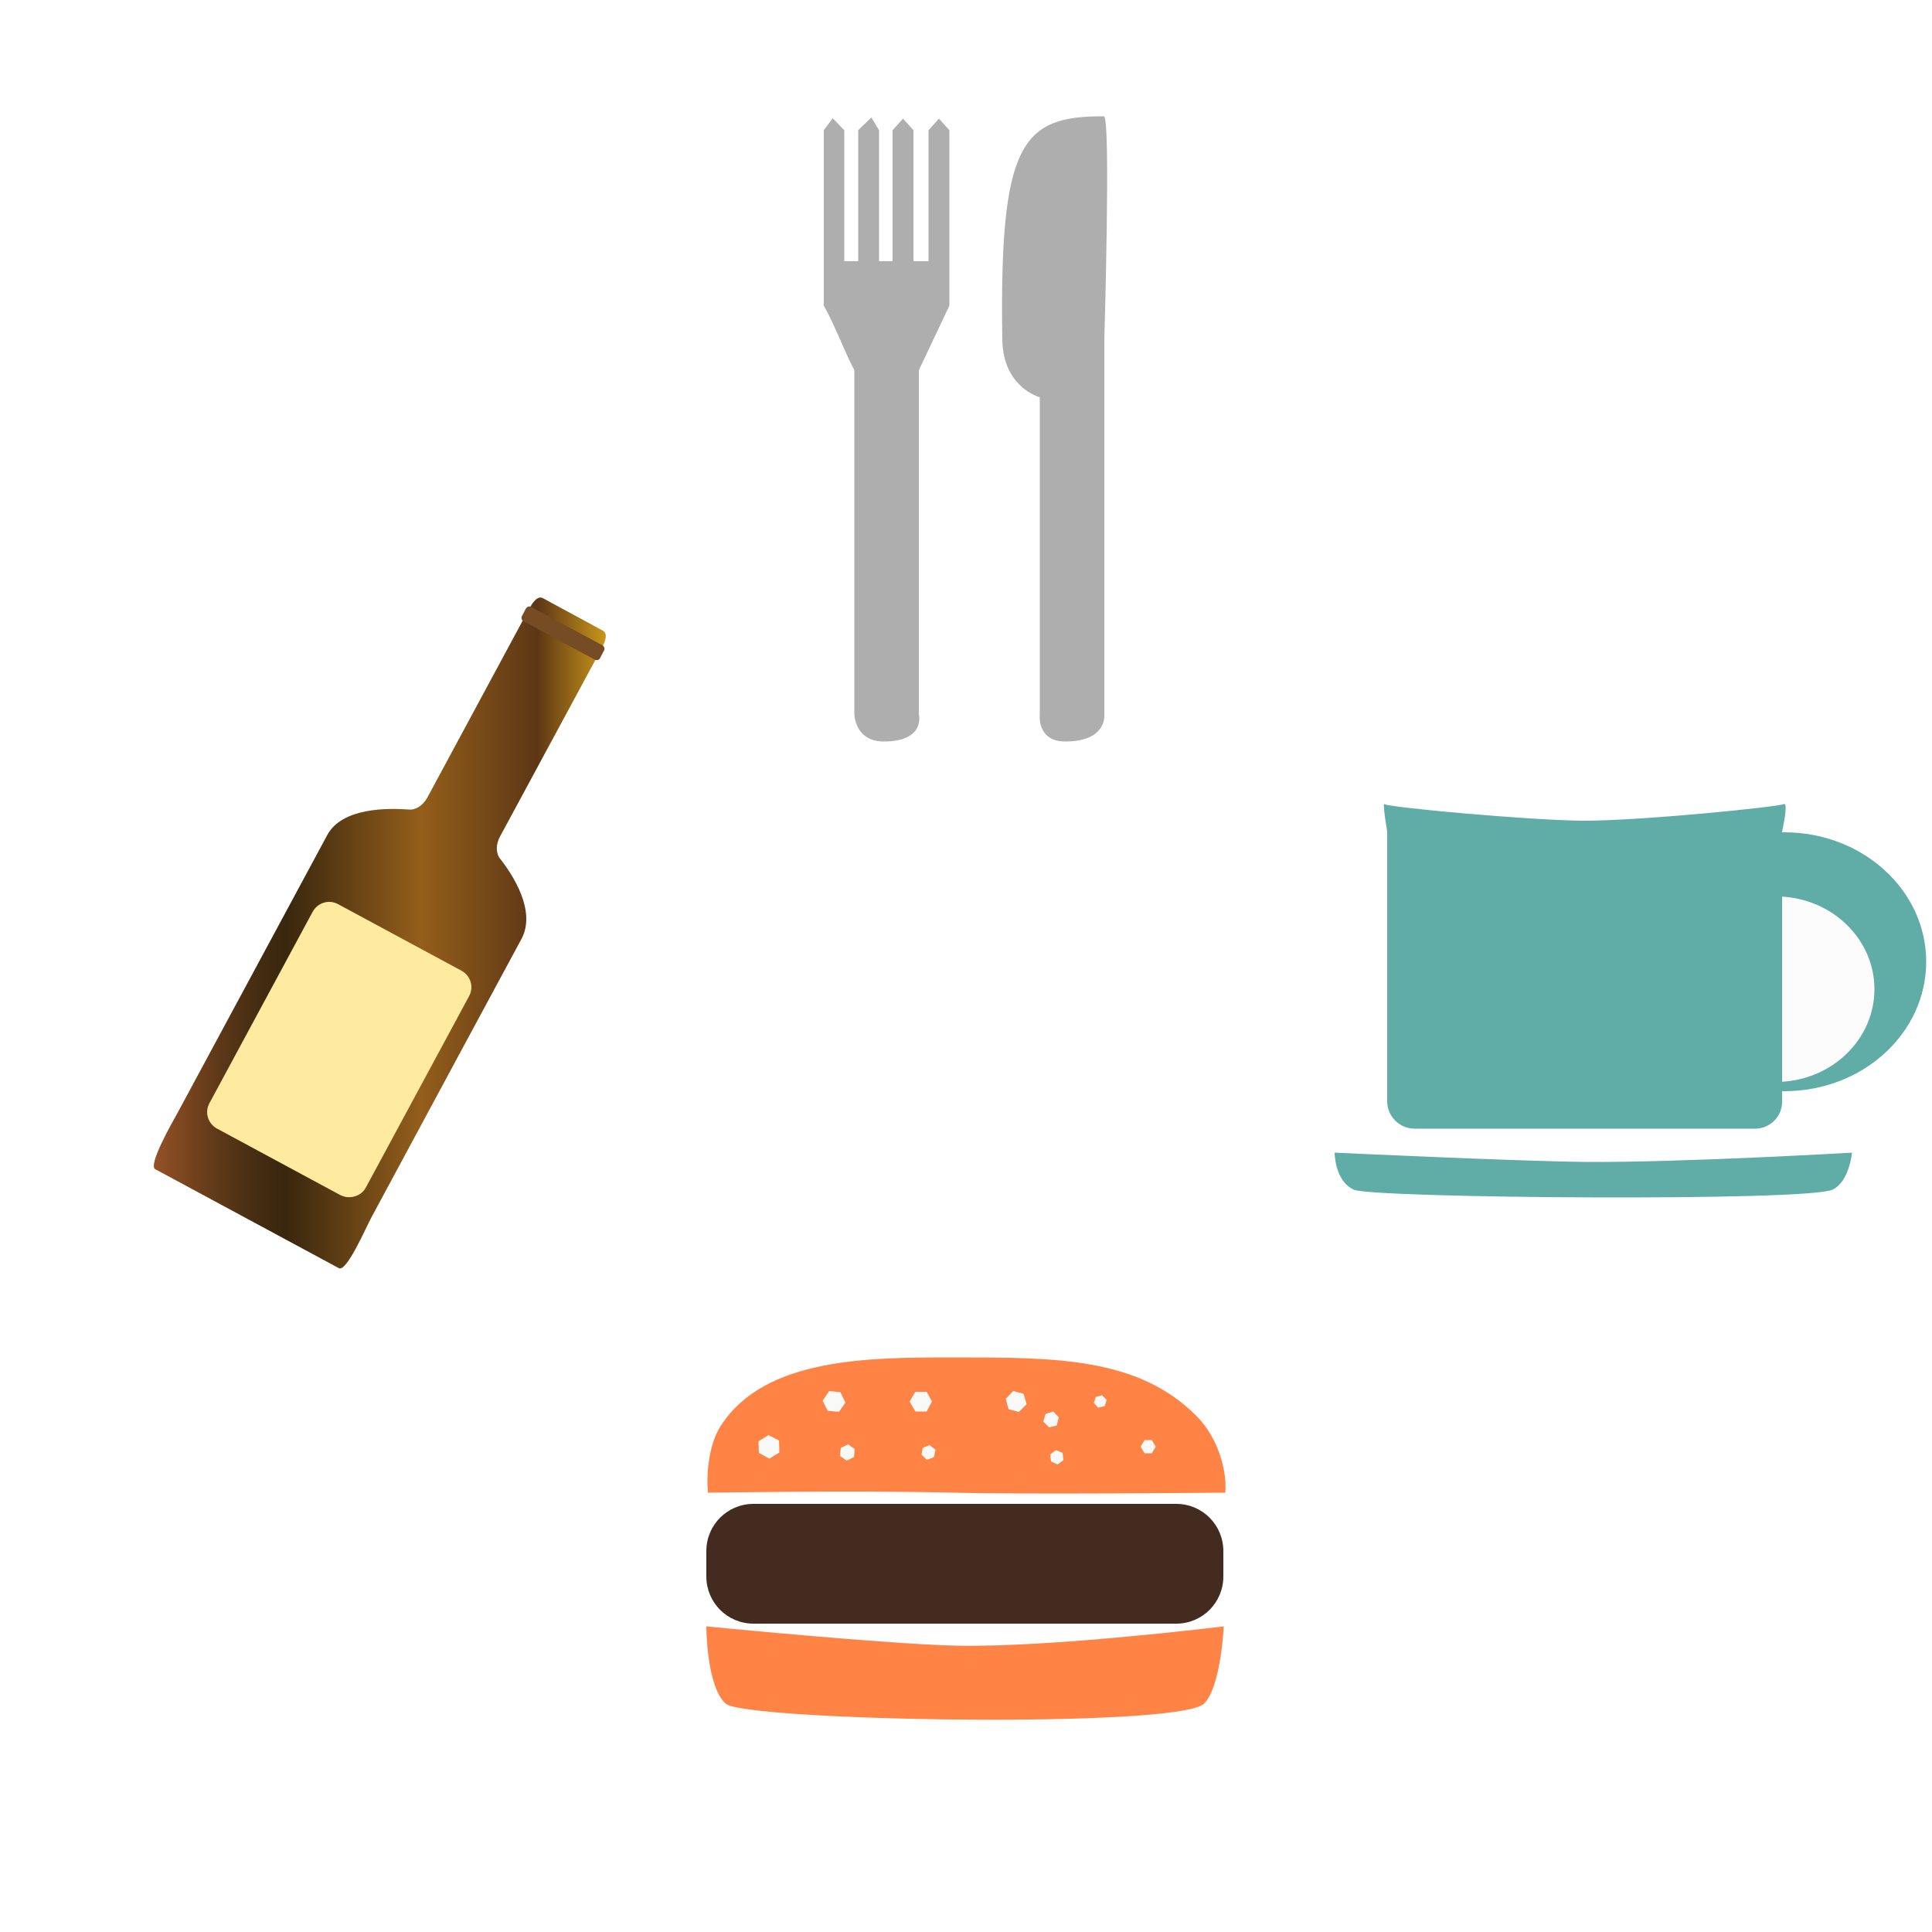 <?xml version="1.0" encoding="utf-8"?>
<!-- Generator: Adobe Illustrator 24.2.3, SVG Export Plug-In . SVG Version: 6.00 Build 0)  -->
<svg version="1.1" id="Camada_1" xmlns="http://www.w3.org/2000/svg" xmlns:xlink="http://www.w3.org/1999/xlink" x="0px" y="0px"
	 viewBox="0 0 500 500" style="enable-background:new 0 0 500 500;" xml:space="preserve">
<rect x="0" y="0" width="500" height="500" fill="#808080" stroke="none"/>
<style type="text/css">
	.st0{display:none;fill:#E30613;}
	.st1{display:none;fill:#F9F9F4;}
	.st2{display:none;fill:#F9F9F9;}
	.st3{display:none;fill:#DADADA;}
	.st4{fill:#FFFFFF;stroke:#000000;stroke-miterlimit:10;}
	.st5{fill:#AEAEAE;}
	.st6{fill:#60ADA8;}
	.st7{fill:#FCFCFC;}
	.st8{fill:#FF8345;}
	.st9{fill:#442B1F;}
	.st10{fill:#F9F9F7;}
	.st11{fill:url(#SVGID_1_);}
	.st12{fill:none;}
	.st13{fill:#754C24;}
	.st14{fill:#FFEBA0;}
</style>
<path class="st0" d="M139.6,0c0,0-15.7,75,43.9,155.8s-4.9,67.8-27.7,128.9s55.2,46.9,144.2,67.6s63.1,74.2,63.1,74.2
	s-33.4,73.4,0,73.4S0,500,0,500V0H139.6z"/>
<ellipse transform="matrix(2.209904e-02 -1 1 2.209904e-02 -255.329 771.99)" class="st1" cx="267" cy="516.5" rx="324.6" ry="167.7"/>
<ellipse transform="matrix(2.209904e-02 -1 1 2.209904e-02 351.824 209.406)" class="st2" cx="283" cy="-75.1" rx="314.7" ry="178.4"/>
<path class="st3" d="M316.2-2.1c0,0,32.9,41.1,44.5,95.4c20.5,95.5-84.2,129.5-78.7,183.6c7.3,71.6,199.8,19.4,145.7,147.7
	c-19,45,88.4,78.2,88.4,78.2V-2.1H326.5H316.2z"/>
<rect x="-14" y="-11" class="st4" width="521" height="521"/>
<g>
	<path class="st5" d="M221.1,95.8v89c0,0,0.1,7.1,7.6,7.1c10.9,0,9.1-7,9.1-7V95.8l7.9-16.7V33.7l-2.7-3l-2.7,3v33.9h-3.9l0-33.9
		l-2.7-3l-2.7,3v33.9h-3.5V33.7l-2-3.3l-3.4,3.3v33.9c0,0-3,0-3.6,0l0-33.9l-3-3.1l-2.3,3.1c0,0,0,32.2,0,45.4
		C216,84,218.5,90.9,221.1,95.8z"/>
	<path class="st5" d="M269.1,102.8v82c0,0-0.9,7.1,6.6,7.1c10.9,0,10.1-7,10.1-7V87.8c0,0,1.7-57.7-0.1-57.7
		c-21.3-0.1-27.1,6.8-26.3,58C259.7,100.4,269.1,102.8,269.1,102.8z"/>
</g>
<g>
	<path class="st6" d="M474.2,307.9c-6.7,3.1-118.8,2.2-123.8,0s-5-9.6-5-9.6s46.5,2.2,64.8,2.4c24.7,0.2,69.1-2.4,69.1-2.4
		S478.6,305.9,474.2,307.9z"/>
	<g>
		<ellipse class="st6" cx="461.8" cy="248.9" rx="36.7" ry="33.5"/>
		<ellipse class="st7" cx="459.6" cy="256" rx="25.5" ry="24"/>
	</g>
	<path class="st6" d="M454.2,292.1h-88.1c-3.9,0-7.1-3.2-7.1-7.1v-69.8c0,0-1.3-7.7-0.7-7.1c0.7,0.8,37.2,4.2,51.6,4.3
		c14.8,0,49.6-3.5,51.8-4.3c1.2-0.4-0.5,7.1-0.5,7.1V285C461.3,288.9,458.1,292.1,454.2,292.1z"/>
</g>
<g>
	<path class="st8" d="M311.6,440.9c-6.7,6.5-118.8,4.5-123.8,0s-5-20-5-20s46.5,4.6,64.8,5c24.7,0.5,69.1-5,69.1-5
		S316,436.6,311.6,440.9z"/>
	<path class="st9" d="M304.4,420.2H195c-6.8,0-12.2-5.5-12.2-12.2v-6.6c0-6.8,5.5-12.2,12.2-12.2h109.4c6.8,0,12.2,5.5,12.2,12.2
		v6.6C316.6,414.7,311.2,420.2,304.4,420.2z"/>
	<g>
		<path class="st8" d="M186.6,368.9c11.4-17.6,38.3-17.6,60.3-17.6c26.4,0,47.6,0,62.7,15.1c5.7,5.7,8,14.3,7.5,19.9
			c0,0-52,0.5-70.3,0c-24.7-0.6-63.6,0-63.6,0C182.8,381.8,183.3,373.9,186.6,368.9z"/>
		<polygon class="st10" points="218.8,363 217.1,365.4 214.2,365.1 212.9,362.5 214.6,360 217.5,360.3 		"/>
		<polygon class="st10" points="263.7,365.4 261,364.7 260.3,362 262.2,360 264.9,360.7 265.7,363.4 		"/>
		<polygon class="st10" points="275.2,377.9 273.7,379 272,378.2 271.8,376.4 273.3,375.3 275,376 		"/>
		<polygon class="st10" points="241.7,377.1 239.9,377.8 238.5,376.5 238.8,374.7 240.6,374 242.1,375.2 		"/>
		<polygon class="st10" points="201.7,375.9 199.1,377.5 196.4,376 196.3,373 198.9,371.4 201.6,372.8 		"/>
		<polygon class="st10" points="241.2,362.7 239.8,365.3 236.9,365.3 235.4,362.7 236.9,360.2 239.8,360.2 		"/>
		<polygon class="st10" points="285.2,361.1 286.4,362.3 285.9,363.9 284.2,364.3 283.1,363.1 283.6,361.5 		"/>
		<polygon class="st10" points="299.1,374.4 298.1,376.1 296.2,376.1 295.2,374.4 296.2,372.7 298.1,372.7 		"/>
		<polygon class="st10" points="221,377.1 219.1,378 217.4,376.8 217.6,374.7 219.5,373.8 221.2,375 		"/>
		<polygon class="st10" points="273.5,368.9 271.5,369.4 270,367.9 270.6,365.9 272.6,365.3 274,366.8 		"/>
	</g>
</g>
<g>
	<linearGradient id="SVGID_1_" gradientUnits="userSpaceOnUse" x1="39.836" y1="241.524" x2="156.75" y2="241.524">
		<stop  offset="0" style="stop-color:#955227"/>
		<stop  offset="4.118751e-02" style="stop-color:#844A22"/>
		<stop  offset="0.152" style="stop-color:#5B3717"/>
		<stop  offset="0.239" style="stop-color:#422B11"/>
		<stop  offset="0.292" style="stop-color:#39270E"/>
		<stop  offset="0.59" style="stop-color:#945E1B"/>
		<stop  offset="0.848" style="stop-color:#5D3715"/>
		<stop  offset="1" style="stop-color:#C9961A"/>
	</linearGradient>
	<path class="st11" d="M87.7,328.2l-47.5-25.6c-2-1,4.3-12,5.7-14.5l38.8-72c3.8-7.1,15.6-7,21.1-6.6c1.8,0.2,3.7-1.1,4.8-3.1
		l24.9-46.2c1.4-2.6,3.1-6.4,5-5.4l15.5,8.4c2,1.1-0.3,4.6-1.7,7.2l-24.9,46.1c-1.1,2-1.1,4.3,0,5.7c3.3,4.2,9.5,13.6,5.5,20.9
		c-4.8,8.9-23.1,42.8-38.8,72C94.7,317.7,89.7,329.3,87.7,328.2z"/>
	<path class="st12" d="M103.4,219.9"/>
	<path class="st13" d="M153.9,170.7l-18.4-9.9c-0.5-0.3-0.7-0.9-0.4-1.4l1-1.9c0.3-0.5,0.9-0.7,1.4-0.4l18.4,9.9
		c0.5,0.3,0.7,0.9,0.4,1.4l-1,1.9C155.1,170.8,154.4,171,153.9,170.7z"/>
	<path class="st14" d="M88.1,309.3l-31.9-17.2c-2.4-1.3-3.3-4.2-2-6.6L80.9,236c1.3-2.4,4.2-3.3,6.6-2l31.9,17.2
		c2.4,1.3,3.3,4.2,2,6.6l-26.7,49.5C93.5,309.6,90.5,310.5,88.1,309.3z"/>
</g>
</svg>
